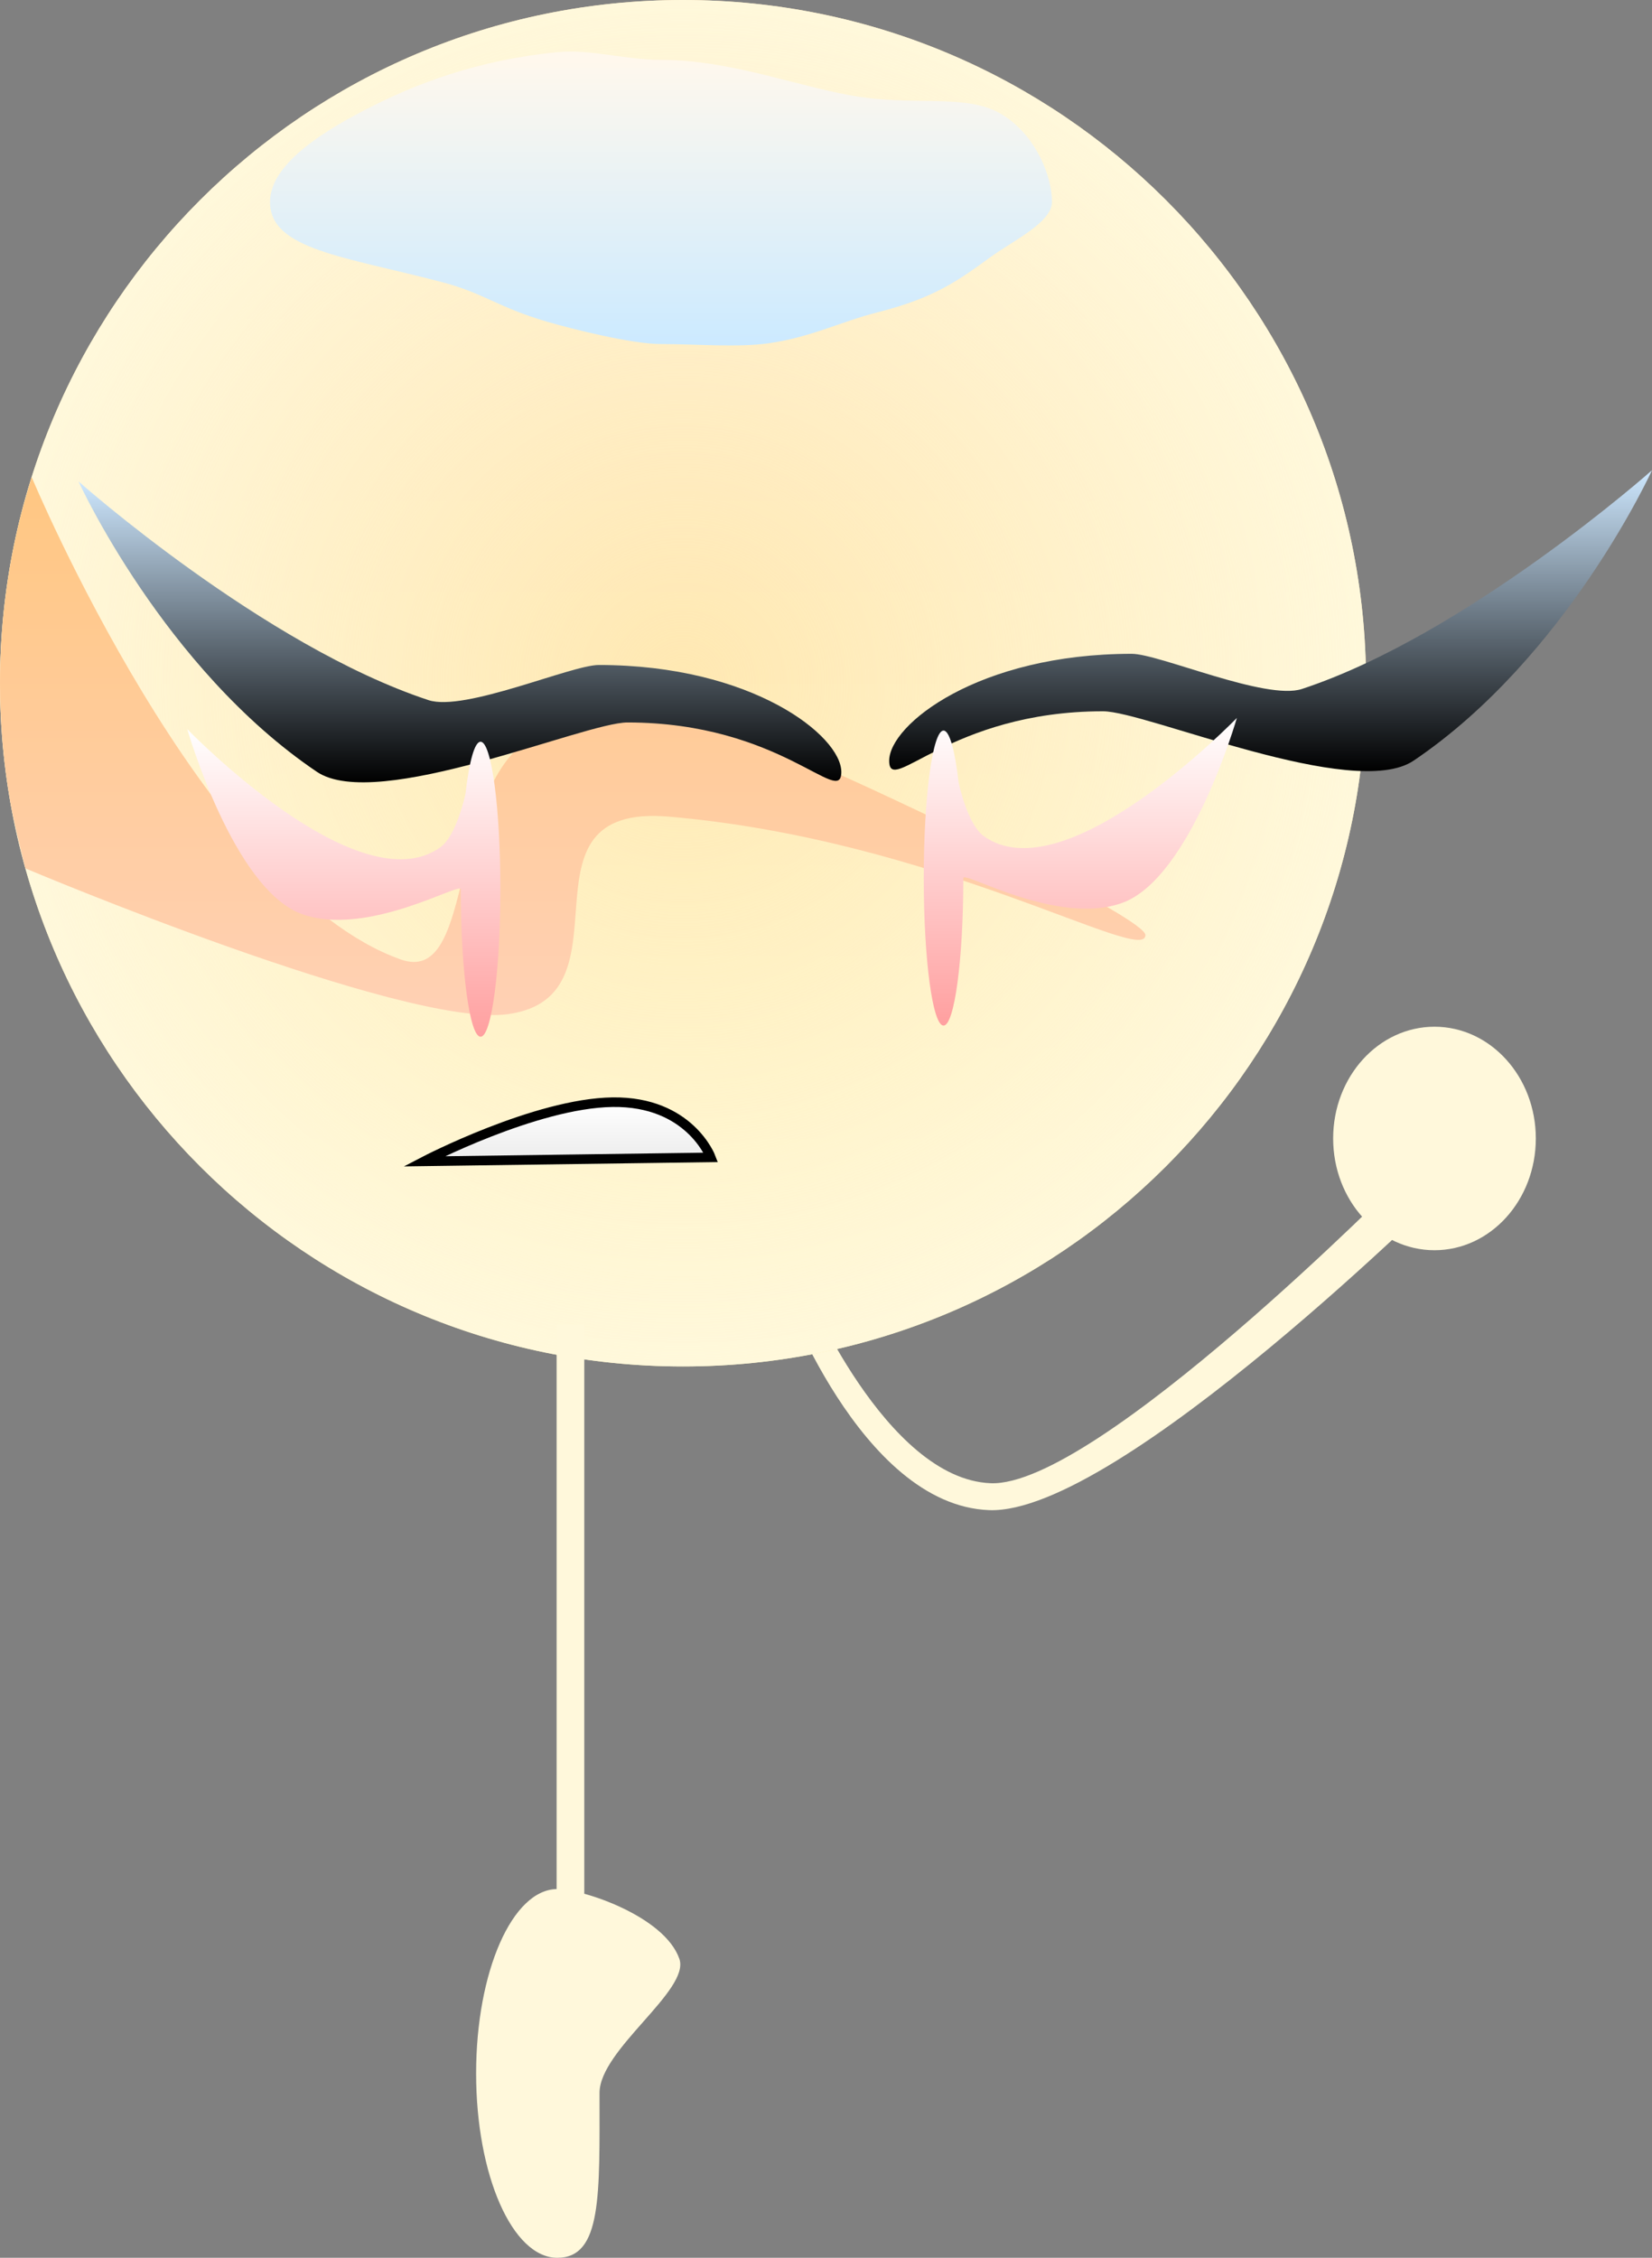 <svg version="1.1" xmlns="http://www.w3.org/2000/svg" xmlns:xlink="http://www.w3.org/1999/xlink" width="258.8" height="353.592" viewBox="0,0,258.8,353.592"><rect x="0" y="0" width="258.8" height="353.592" fill="#808080" stroke="none"/><defs><linearGradient x1="240" y1="73" x2="240" y2="287" gradientUnits="userSpaceOnUse" id="color-1"><stop offset="0" stop-color="#ffe1b2"/><stop offset="1" stop-color="#fff0b3"/></linearGradient><radialGradient cx="240" cy="180" r="107" gradientUnits="userSpaceOnUse" id="color-2"><stop offset="0" stop-color="#fff8db" stop-opacity="0"/><stop offset="1" stop-color="#fff8db"/></radialGradient><linearGradient x1="240" y1="73" x2="240" y2="287" gradientUnits="userSpaceOnUse" id="color-3"><stop offset="0" stop-color="#ffbe55"/><stop offset="1" stop-color="#ffd7d5"/></linearGradient><linearGradient x1="236.55" y1="82.381" x2="236.55" y2="126.881" gradientUnits="userSpaceOnUse" id="color-4"><stop offset="0" stop-color="#fff8ed"/><stop offset="1" stop-color="#cceaff"/></linearGradient><linearGradient x1="205.05" y1="148.394" x2="205.05" y2="195.519" gradientUnits="userSpaceOnUse" id="color-5"><stop offset="0" stop-color="#cee8ff"/><stop offset="1" stop-color="#000000"/></linearGradient><linearGradient x1="186.861" y1="187.187" x2="186.861" y2="235.364" gradientUnits="userSpaceOnUse" id="color-6"><stop offset="0" stop-color="#ffffff"/><stop offset="1" stop-color="#ff9f9f"/></linearGradient><linearGradient x1="332.05" y1="146.644" x2="332.05" y2="193.769" gradientUnits="userSpaceOnUse" id="color-7"><stop offset="0" stop-color="#cee8ff"/><stop offset="1" stop-color="#000000"/></linearGradient><linearGradient x1="302.239" y1="185.437" x2="302.239" y2="233.614" gradientUnits="userSpaceOnUse" id="color-8"><stop offset="0" stop-color="#ffffff"/><stop offset="1" stop-color="#ff9f9f"/></linearGradient><linearGradient x1="221.893" y1="245.609" x2="221.893" y2="254.877" gradientUnits="userSpaceOnUse" id="color-9"><stop offset="0" stop-color="#ffffff"/><stop offset="1" stop-color="#ececec"/></linearGradient></defs><g transform="translate(-133,-73)"><g data-paper-data="{&quot;isPaintingLayer&quot;:true}" fill-rule="nonzero" stroke-linejoin="miter" stroke-miterlimit="10" stroke-dasharray="" stroke-dashoffset="0" style="mix-blend-mode: normal"><path d="M287.949,309.5c-20.267,-0.761 -32.5,-35 -32.5,-35h3.75c0,0 12.506,30.133 28.998,30.786c16.492,0.653 64.477,-47.915 64.477,-47.915l7.775,0.88c0,0 -52.233,52.011 -72.5,51.25z" fill="#fff8db" stroke="none" stroke-width="0" stroke-linecap="butt"/><path d="M133,180c0,-59.094 47.906,-107 107,-107c59.094,0 107,47.906 107,107c0,59.094 -47.906,107 -107,107c-59.094,0 -107,-47.906 -107,-107z" fill="url(#color-1)" stroke="#000000" stroke-width="0" stroke-linecap="butt"/><path d="M133,180c0,-59.094 47.906,-107 107,-107c59.094,0 107,47.906 107,107c0,59.094 -47.906,107 -107,107c-59.094,0 -107,-47.906 -107,-107z" fill="url(#color-2)" stroke="#000000" stroke-width="0" stroke-linecap="butt"/><path d="M133,180c0,-9.039 1.121,-17.817 3.231,-26.201c0.517,-2.054 1.727,-6.088 1.727,-6.088c0,0 26.947,64.563 57.808,75.546c11.339,4.035 7.527,-23.946 18.956,-33.643c11.201,-9.504 37.653,-0.735 47.784,3.77c15.648,6.957 49.975,23.519 49.935,26.068c-0.077,4.774 -32.599,-14.954 -74.677,-18.558c-25.227,-2.16 -4.974,28.068 -25.131,30.927c-16.187,2.296 -75.657,-22.824 -75.657,-22.824c0,0 -1.754,-6.904 -2.374,-10.45c-1.053,-6.024 -1.602,-12.221 -1.602,-18.547z" fill="url(#color-3)" stroke="#000000" stroke-width="0" stroke-linecap="butt"/><path d="M297.8,104.631c0,3.18 -6.013,6.028 -9.527,8.559c-4.845,3.49 -8.542,6.379 -17.748,8.709c-5.769,1.46 -10.423,3.907 -17.121,4.863c-4.817,0.687 -11.415,0.119 -16.854,0.119c-4.53,0 -13.772,-2.31 -17.794,-3.483c-7.851,-2.291 -9.86,-4.468 -16.52,-6.215c-15.408,-4.041 -26.936,-5.121 -26.936,-12.552c0,-5.246 6.497,-10.091 14.856,-14.407c7.969,-4.114 17.494,-7.791 30.157,-9.053c5.171,-0.515 10.615,1.21 16.236,1.21c11.36,0 22.124,4.495 31.369,5.826c9.19,1.323 16.879,-0.528 22.162,2.784c5.227,3.276 7.719,9.582 7.719,13.641z" fill="url(#color-4)" stroke="none" stroke-width="0" stroke-linecap="butt"/><path d="M264.8,193.894c0,5.661 -9.476,-7.75 -33.5,-7.75c-6.764,0 -39.244,14.081 -48.656,7.731c-24.016,-16.204 -37.344,-45.481 -37.344,-45.481c0,0 29.001,25.737 54.834,34.254c5.647,1.862 22.356,-5.504 26.666,-5.504c24.024,0 38,11.089 38,16.75z" fill="url(#color-5)" stroke="none" stroke-width="0" stroke-linecap="butt"/><path d="M211.387,212.264c0,12.758 -1.388,23.1 -3.1,23.1c-1.712,0 -3.1,-10.342 -3.1,-23.1c0,-1.2 -14.717,7.562 -24.897,3.885c-10.756,-3.886 -17.955,-28.961 -17.955,-28.961c0,0 26.847,27.78 39.679,18.48c2.478,-1.796 3.88,-8.104 3.922,-8.463c0.569,-4.923 1.411,-8.04 2.351,-8.04c1.712,0 3.1,10.342 3.1,23.1z" fill="url(#color-6)" stroke="none" stroke-width="0" stroke-linecap="butt"/><path d="M310.3,175.394c4.31,0 21.019,7.366 26.666,5.504c25.833,-8.516 54.834,-34.254 54.834,-34.254c0,0 -13.328,29.276 -37.344,45.481c-9.412,6.35 -41.891,-7.731 -48.656,-7.731c-24.024,0 -33.5,13.411 -33.5,7.75c0,-5.661 13.976,-16.75 38,-16.75z" data-paper-data="{&quot;index&quot;:null}" fill="url(#color-7)" stroke="none" stroke-width="0" stroke-linecap="butt"/><path d="M280.813,187.414c0.94,0 1.782,3.117 2.351,8.04c0.041,0.359 1.444,6.667 3.922,8.463c12.833,9.301 39.679,-18.48 39.679,-18.48c0,0 -7.199,25.076 -17.955,28.961c-10.179,3.677 -24.897,-5.085 -24.897,-3.885c0,12.758 -1.388,23.1 -3.1,23.1c-1.712,0 -3.1,-10.342 -3.1,-23.1c0,-12.758 1.388,-23.1 3.1,-23.1z" data-paper-data="{&quot;index&quot;:null}" fill="url(#color-8)" stroke="none" stroke-width="0" stroke-linecap="butt"/><path d="M199.43,254.877c0,0 17.457,-9.098 29.537,-9.265c12.08,-0.167 15.39,8.643 15.39,8.643z" fill="url(#color-9)" stroke="#000000" stroke-width="1.5" stroke-linecap="round"/><path d="M220.2,373.447v-93h4.333v93z" fill="#fff8db" stroke="none" stroke-width="0" stroke-linecap="butt"/><path d="M226.92,400.772c0,15.946 0.411,25.82 -6.614,25.82c-7.025,0 -12.719,-12.927 -12.719,-28.873c0,-15.946 5.695,-28.873 12.719,-28.873c4.036,0 16.791,4.268 19.121,10.924c1.725,4.928 -12.507,14.218 -12.507,21.002z" fill="#fff8db" stroke="none" stroke-width="0" stroke-linecap="butt"/><path d="M373.599,251.296c0,9.665 -7.107,17.5 -15.875,17.5c-8.768,0 -15.875,-7.835 -15.875,-17.5c0,-9.665 7.107,-17.5 15.875,-17.5c8.768,0 15.875,7.835 15.875,17.5z" fill="#fff8db" stroke="none" stroke-width="0" stroke-linecap="butt"/></g></g></svg>